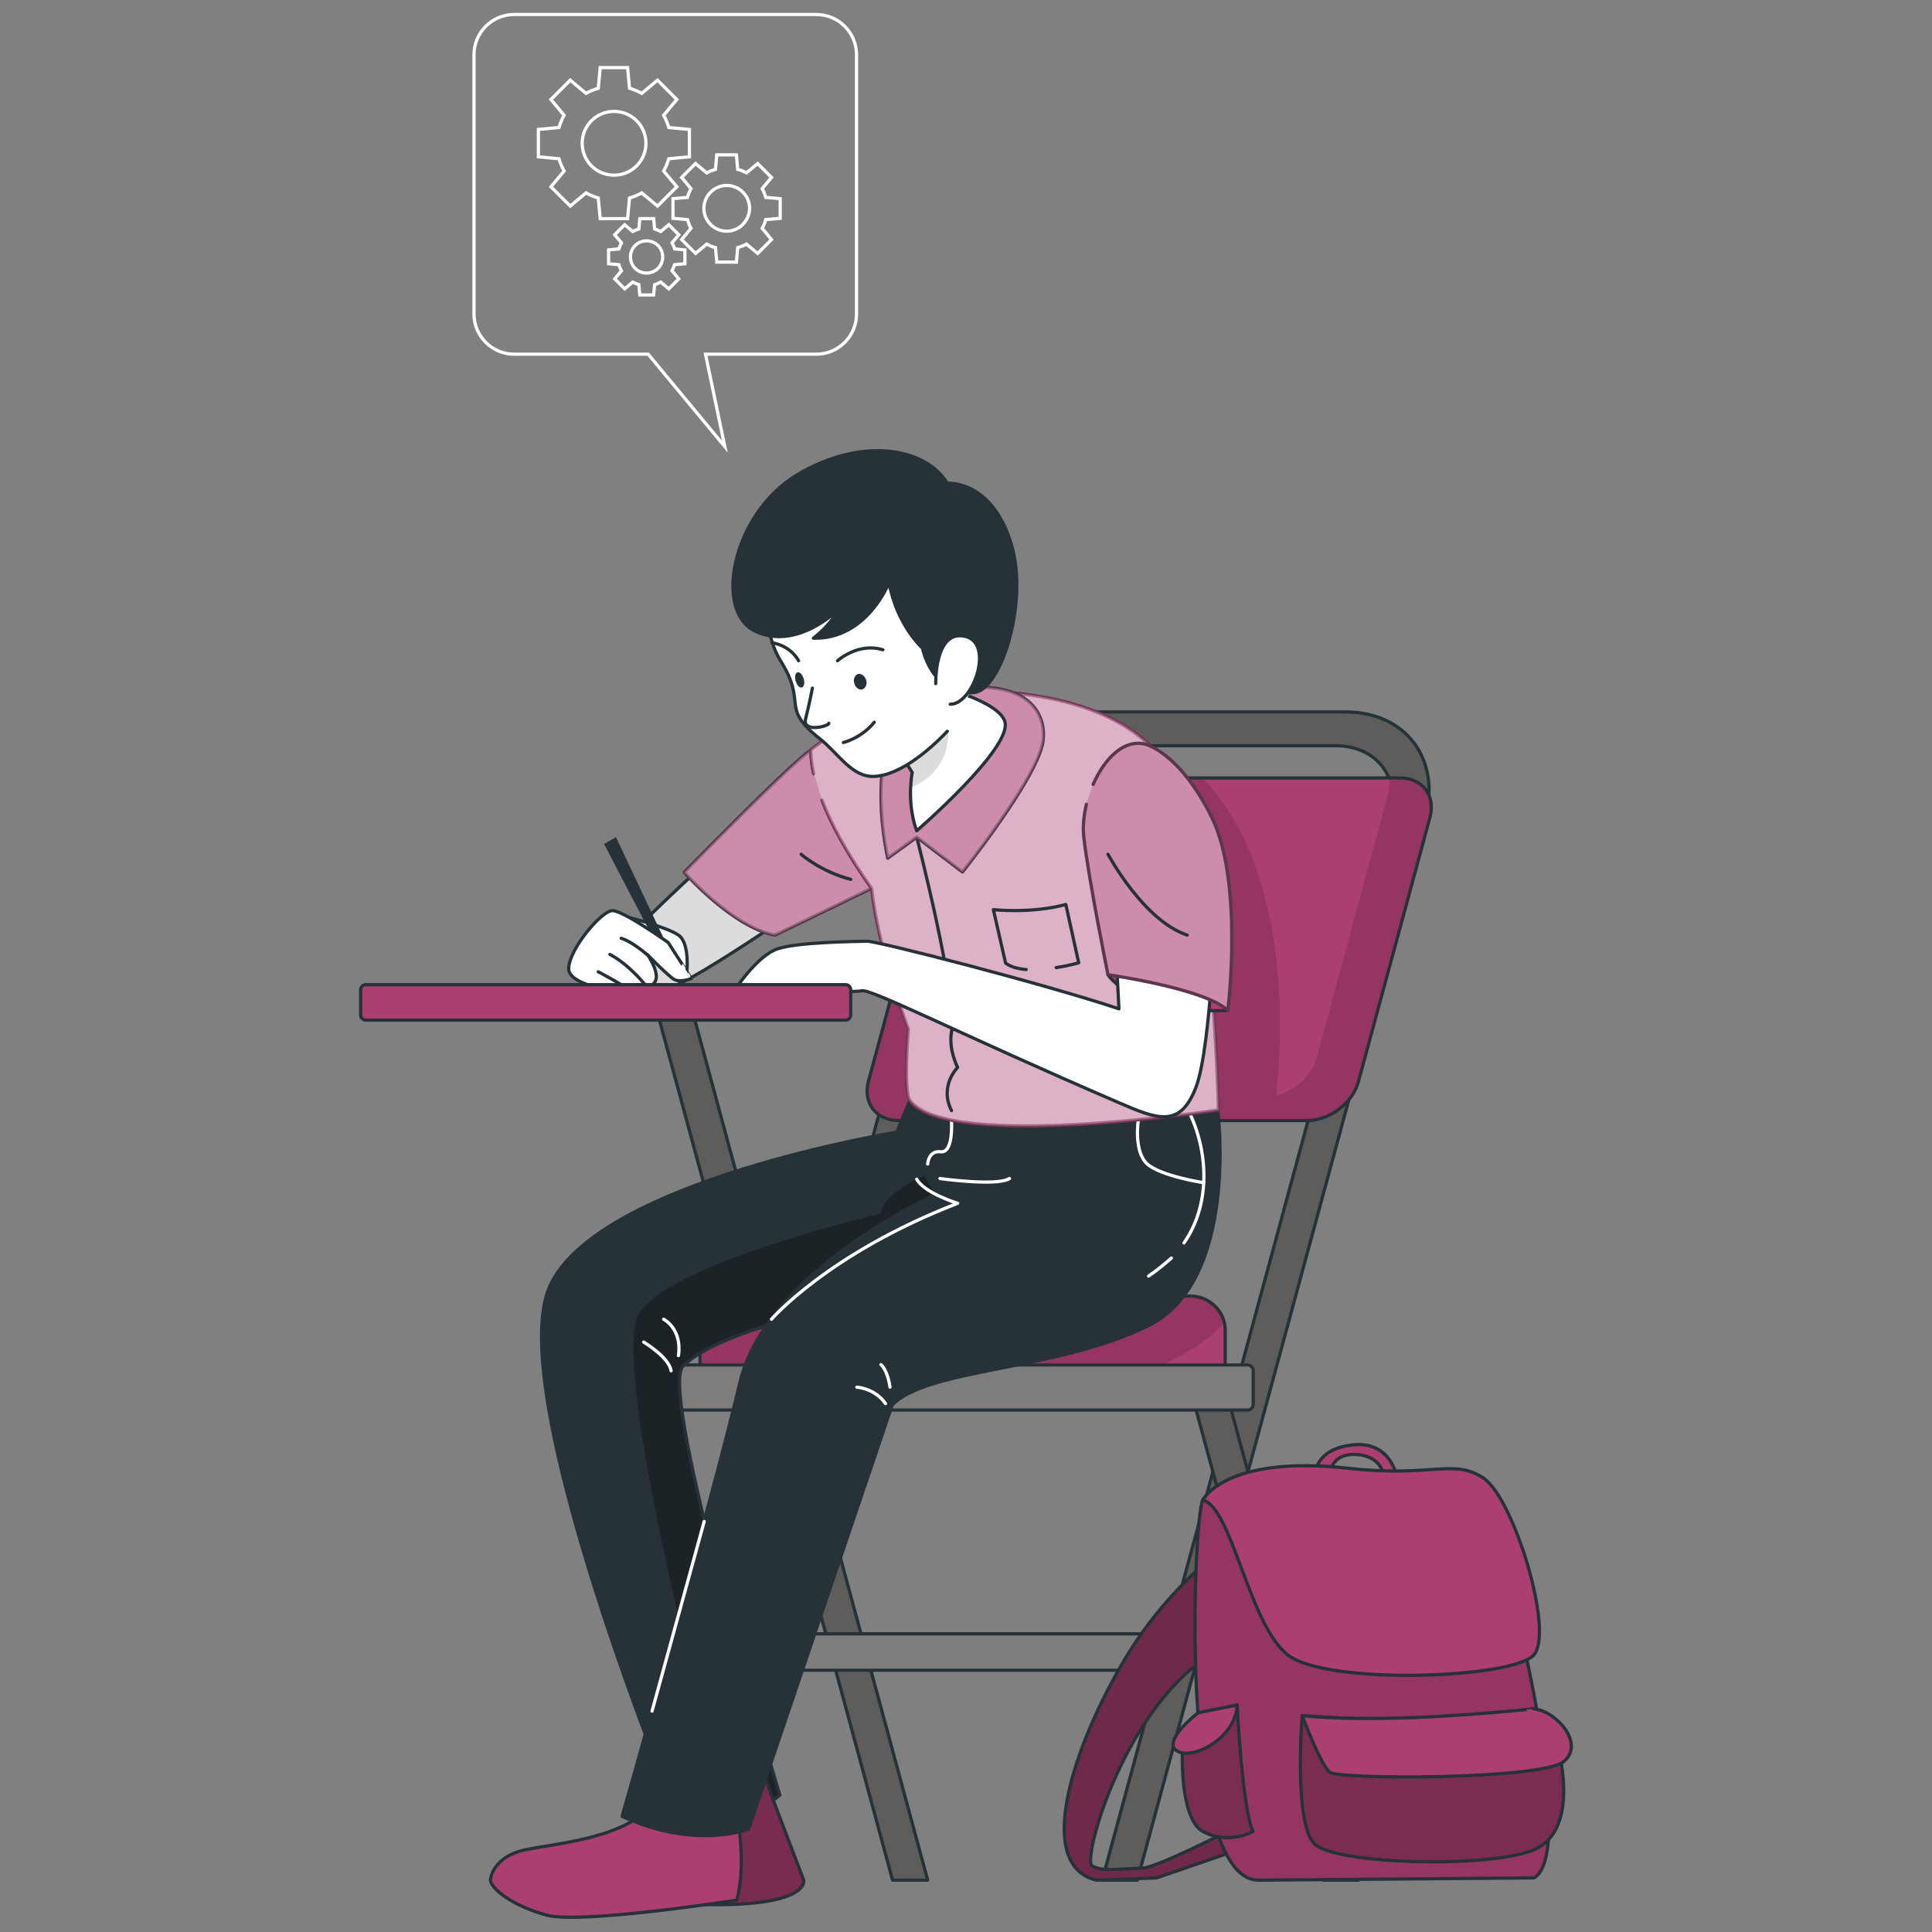<svg xmlns="http://www.w3.org/2000/svg" xmlns:xlink="http://www.w3.org/1999/xlink" id="Layer_1" x="0px" y="0px" viewBox="0 0 600 600" style="enable-background:new 0 0 600 600;" xml:space="preserve">
<rect x="0" y="0" width="600" height="600" fill="#808080" stroke="none"/>
<style type="text/css">
	.st0{fill:none;stroke:#FFFFFF;stroke-linecap:round;stroke-linejoin:round;stroke-miterlimit:10;}
	.st1{opacity:0.2;clip-path:url(#XMLID_7_);fill-opacity:0.7;}
	.st2{fill:none;stroke:#FFFFFF;stroke-miterlimit:10;}
	.st3{fill:#5F5C5C;stroke:#263238;stroke-linecap:round;stroke-linejoin:round;stroke-miterlimit:10;}
	.st4{fill:#7F7C7C;stroke:#263238;stroke-linecap:round;stroke-linejoin:round;stroke-miterlimit:10;}
	.st5{opacity:0.2;clip-path:url(#XMLID_14_);fill-opacity:0.7;}
	.st6{opacity:0.2;clip-path:url(#XMLID_15_);fill-opacity:0.7;}
	.st7{opacity:0.3;clip-path:url(#XMLID_16_);}
	.st8{opacity:0.2;clip-path:url(#XMLID_17_);fill-opacity:0.7;}
	.st9{fill:#FFFFFF;stroke:#263238;stroke-linecap:round;stroke-linejoin:round;stroke-miterlimit:10;}
	.st10{fill:#263238;}
	.st11{fill:none;stroke:#263238;stroke-linecap:round;stroke-linejoin:round;stroke-miterlimit:10;}
	.st12{fill:#AB3F70;stroke:#263238;stroke-linecap:round;stroke-linejoin:round;stroke-miterlimit:10;}
	.st13{opacity:0.4;fill:#FFFFFF;stroke:#AB3F70;stroke-linecap:round;stroke-linejoin:round;stroke-miterlimit:10;}
	.st14{opacity:0.3;clip-path:url(#XMLID_18_);}
	.st15{fill:#263238;stroke:#263238;stroke-linecap:round;stroke-linejoin:round;stroke-miterlimit:10;}
	.st16{opacity:0.6;fill:#FFFFFF;stroke:#AB3F70;stroke-linecap:round;stroke-linejoin:round;stroke-miterlimit:10;}
	.st17{opacity:0.4;}
	.st18{fill:#FFFFFF;stroke:#AB3F70;stroke-linecap:round;stroke-linejoin:round;stroke-miterlimit:10;}
	.st19{opacity:0.2;clip-path:url(#XMLID_19_);fill-opacity:0.7;}
	.st20{opacity:0.5;clip-path:url(#XMLID_20_);fill-opacity:0.7;}
	.st21{opacity:0.2;clip-path:url(#XMLID_21_);fill-opacity:0.7;}
	.st22{opacity:0.4;clip-path:url(#XMLID_22_);fill-opacity:0.7;}
	.st23{opacity:0.4;clip-path:url(#XMLID_23_);fill-opacity:0.7;}
</style>
<g>
	<defs>
		<path id="XMLID_4_" d="M420.1,460.8l9.2,7.5c0.5,0.4,0.6,1.3,0.1,1.8l-7.1,7.7c-0.5,0.5-1.2,0.5-1.7,0.1l-9.1-8.6    c-0.5-0.5-0.5-1.3,0-1.8l7.1-6.6C418.9,460.5,419.6,460.5,420.1,460.8z"></path>
	</defs>
	<use xlink:href="#XMLID_4_" style="overflow:visible;fill:#AB3F70;"></use>
	<clipPath id="XMLID_7_">
		<use xlink:href="#XMLID_4_" style="overflow:visible;"></use>
	</clipPath>
	<path class="st1" d="M420.1,460.8l9.2,7.5c0.5,0.4,0.6,1.3,0.1,1.8l-7.1,7.7c-0.5,0.5-1.2,0.5-1.7,0.1l-9.1-8.6   c-0.5-0.5-0.5-1.3,0-1.8l7.1-6.6C418.9,460.5,419.6,460.5,420.1,460.8z"></path>
	
		<use xlink:href="#XMLID_4_" style="overflow:visible;fill:none;stroke:#263238;stroke-linecap:round;stroke-linejoin:round;stroke-miterlimit:10;"></use>
</g>
<g>
	<path class="st2" d="M253.5,4.5h-93.8c-6.9,0-12.5,5.6-12.5,12.5v80.5c0,6.9,5.6,12.5,12.5,12.5h41.6l23.8,28.7l-6-28.7h34.4   c6.9,0,12.5-5.6,12.5-12.5V17C266,10.1,260.4,4.5,253.5,4.5z"></path>
	<g>
		<path class="st2" d="M214.1,48.7v-8.5l-6.4-0.6c-0.4-1.3-0.9-2.6-1.6-3.8l4.1-4.9l-6-6l-4.9,4.1c-1.2-0.7-2.5-1.2-3.8-1.6    l-0.6-6.4h-8.5l-0.6,6.4c-1.3,0.4-2.6,0.9-3.8,1.6l-4.9-4.1l-6,6l4.1,4.9c-0.7,1.2-1.2,2.5-1.6,3.8l-6.4,0.6v8.5l6.4,0.6    c0.4,1.3,0.9,2.6,1.6,3.8l-4.1,4.9l6,6l4.9-4.1c1.2,0.7,2.5,1.2,3.8,1.6l0.6,6.4h8.5l0.6-6.4c1.3-0.4,2.6-0.9,3.8-1.6l4.9,4.1l6-6    l-4.1-4.9c0.7-1.2,1.2-2.5,1.6-3.8L214.1,48.7z M190.7,54.4c-5.5,0-9.9-4.4-9.9-9.9c0-5.5,4.4-9.9,9.9-9.9c5.5,0,9.9,4.4,9.9,9.9    C200.6,50,196.2,54.4,190.7,54.4z"></path>
		<path class="st2" d="M242.3,67.8v-6.1l-4.5-0.4c-0.3-1-0.6-1.9-1.1-2.7l2.9-3.5l-4.3-4.3l-3.5,2.9c-0.9-0.5-1.8-0.9-2.7-1.1    l-0.4-4.5h-6.1l-0.4,4.5c-1,0.3-1.9,0.6-2.7,1.1l-3.5-2.9l-4.3,4.3l2.9,3.5c-0.5,0.9-0.9,1.8-1.1,2.7l-4.5,0.4v6.1l4.5,0.4    c0.3,1,0.6,1.9,1.1,2.7l-2.9,3.5l4.3,4.3l3.5-2.9c0.9,0.5,1.8,0.9,2.7,1.1l0.4,4.5h6.1l0.4-4.5c1-0.3,1.9-0.6,2.7-1.1l3.5,2.9    l4.3-4.3l-2.9-3.5c0.5-0.9,0.9-1.8,1.1-2.7L242.3,67.8z M225.7,71.8c-3.9,0-7.1-3.2-7.1-7.1c0-3.9,3.2-7.1,7.1-7.1    c3.9,0,7.1,3.2,7.1,7.1C232.7,68.6,229.6,71.8,225.7,71.8z"></path>
		<path class="st2" d="M212.7,81.9v-4.3l-3.2-0.3c-0.2-0.7-0.5-1.3-0.8-1.9l2.1-2.5l-3.1-3.1l-2.5,2.1c-0.6-0.3-1.3-0.6-1.9-0.8    l-0.3-3.2h-4.3l-0.3,3.2c-0.7,0.2-1.3,0.5-1.9,0.8l-2.5-2.1l-3.1,3.1l2.1,2.5c-0.3,0.6-0.6,1.3-0.8,1.9l-3.2,0.3v4.3l3.2,0.3    c0.2,0.7,0.5,1.3,0.8,1.9l-2.1,2.5l3.1,3.1l2.5-2.1c0.6,0.3,1.3,0.6,1.9,0.8l0.3,3.2h4.3l0.3-3.2c0.7-0.2,1.3-0.5,1.9-0.8l2.5,2.1    l3.1-3.1l-2.1-2.5c0.3-0.6,0.6-1.3,0.8-1.9L212.7,81.9z M200.8,84.8c-2.8,0-5-2.2-5-5s2.2-5,5-5c2.8,0,5,2.2,5,5    S203.6,84.8,200.8,84.8z"></path>
	</g>
</g>
<g>
	<g>
		<polygon class="st3" points="204.1,314.2 277.2,583.9 288.1,583.9 215.1,314.2   "></polygon>
		<rect x="230.2" y="507.4" class="st4" width="138.6" height="11.3"></rect>
		<g>
			<path class="st3" d="M442.7,253.7l-89.5,330.2h-10.9l89.5-330.2c3.3-12.2-4.3-22.1-16.9-22.1h-77.1c-12.6,0-25.6,9.9-28.9,22.1     l-89.5,330.2h-10.9l89.5-330.2c4.9-18,24-32.6,42.6-32.6h77.1C436.4,221,447.5,235.6,442.7,253.7z"></path>
		</g>
		<g>
			<defs>
				<path id="XMLID_13_" d="M444.1,253.8l-22.2,82c-1.8,6.8-9,12.2-16,12.2H279.1c-7,0-11.2-5.5-9.4-12.2l22.2-82      c1.8-6.8,9-12.2,16-12.2h126.7C441.7,241.5,445.9,247,444.1,253.8z"></path>
			</defs>
			<use xlink:href="#XMLID_13_" style="overflow:visible;fill:#AB3F70;"></use>
			<clipPath id="XMLID_14_">
				<use xlink:href="#XMLID_13_" style="overflow:visible;"></use>
			</clipPath>
			<path class="st5" d="M444.1,253.8l-22.2,82c-1.8,6.8-9,12.2-16,12.2H279.1c-7,0-11.2-5.5-9.4-12.2l22.2-82     c1.8-6.8,9-12.2,16-12.2h65.5c28.3,29.1,24.7,82.6,22.9,98.7c5.8-1.4,11.1-6.2,12.6-11.8l22.2-82c0.5-1.7,0.5-3.4,0.3-4.9h3.2     C441.7,241.5,445.9,247,444.1,253.8z"></path>
			
				<use xlink:href="#XMLID_13_" style="overflow:visible;fill:none;stroke:#263238;stroke-linecap:round;stroke-linejoin:round;stroke-miterlimit:10;"></use>
		</g>
		<polygon class="st3" points="369.6,431 411,583.9 421.9,583.9 380.5,431   "></polygon>
		<g>
			<defs>
				<path id="XMLID_12_" d="M380.5,413.5v15H217.4v-15c0-6.1,4.9-11,11-11h141.2c5.1,0,9.4,3.4,10.6,8.1      C380.4,411.5,380.5,412.5,380.5,413.5z"></path>
			</defs>
			<use xlink:href="#XMLID_12_" style="overflow:visible;fill:#AB3F70;"></use>
			<clipPath id="XMLID_15_">
				<use xlink:href="#XMLID_12_" style="overflow:visible;"></use>
			</clipPath>
			<path class="st6" d="M380.2,410.6c-5.3,6.2-14.8,12.5-31.1,17.8H217.4v-15c0-6.1,4.9-11,11-11h141.2     C374.6,402.5,378.9,405.9,380.2,410.6z"></path>
			
				<use xlink:href="#XMLID_12_" style="overflow:visible;fill:none;stroke:#263238;stroke-linecap:round;stroke-linejoin:round;stroke-miterlimit:10;"></use>
		</g>
		<path class="st4" d="M387.5,437.9H211.9c-0.9,0-1.7-0.8-1.7-1.7v-10.6c0-0.9,0.8-1.7,1.7-1.7h175.6c0.9,0,1.7,0.8,1.7,1.7v10.6    C389.2,437.1,388.4,437.9,387.5,437.9z"></path>
	</g>
	<g>
		<g>
			<defs>
				<path id="XMLID_11_" d="M212.1,424.3c-7.8,8,30.1,133.2,30.1,133.2c-4.1,3.6-10.2,5.3-16,6.1c-8.3,1.1-16,0.2-16,0.2      S155.8,432,170.8,399.3s107.7-47.7,107.7-47.7l4-9.8l48-6.8l7.9,58.8c0,0-7.9,0.8-19.7,2.3C286.9,400.2,226.4,409.7,212.1,424.3      z"></path>
			</defs>
			<use xlink:href="#XMLID_11_" style="overflow:visible;fill:#263238;"></use>
			<clipPath id="XMLID_16_">
				<use xlink:href="#XMLID_11_" style="overflow:visible;"></use>
			</clipPath>
			<path class="st7" d="M242.2,557.5c-4.1,3.6-10.2,5.3-16,6.1c-10.5-39.2-37.4-143.8-27.2-156.6c12.5-15.8,74.6-30.1,74.6-30.1     c0.3-8.1,22-15.3,22-15.3l23.1,34.6c-31.8,4.1-92.2,13.6-106.6,28.2C204.2,432.3,242.2,557.5,242.2,557.5z"></path>
			
				<use xlink:href="#XMLID_11_" style="overflow:visible;fill:none;stroke:#263238;stroke-linecap:round;stroke-linejoin:round;stroke-miterlimit:10;"></use>
		</g>
		<g>
			<defs>
				<path id="XMLID_10_" d="M185.2,305.8c-8-1.4,48.7-51.1,48.7-51.1l27.3,18.4c0,0-46.5,32.8-53.8,33.7      C200.1,307.7,185.2,305.8,185.2,305.8z"></path>
			</defs>
			<use xlink:href="#XMLID_10_" style="overflow:visible;fill:#FFFFFF;"></use>
			<clipPath id="XMLID_17_">
				<use xlink:href="#XMLID_10_" style="overflow:visible;"></use>
			</clipPath>
			<path class="st8" d="M185.2,305.8c-8-1.4,48.7-51.1,48.7-51.1l27.3,18.4c0,0-46.5,32.8-53.8,33.7     C200.1,307.7,185.2,305.8,185.2,305.8z"></path>
			
				<use xlink:href="#XMLID_10_" style="overflow:visible;fill:none;stroke:#263238;stroke-linecap:round;stroke-linejoin:round;stroke-miterlimit:10;"></use>
		</g>
		<g>
			<path class="st9" d="M195.2,284.9c0,0,11.9,3,15.5,5.5c3.6,2.5,2.6,11.5,2.6,11.5S197.5,297.3,195.2,284.9z"></path>
			<polygon class="st10" points="187.6,262.1 209.7,304.5 212.3,304.5 191.3,260    "></polygon>
			<path class="st9" d="M207.5,292.7c0,0-13.9-9.9-17.3-9.9c-3.4,0-13.6,12.1-13.6,18.1s22.3,9.4,26.6,4.3c2.2-2.6-2.1-8.7-2.1-8.7     s6.5,6.7,8.3,7.7c1.9,1,5.3-0.3,5.3-0.3S210,296.5,207.5,292.7z"></path>
			<path class="st11" d="M201,306.6c0,0-5.3-6.9-11.6-10.2"></path>
			<path class="st11" d="M201,296.5c0,0-4.8-4.2-8.1-5.1"></path>
			<path class="st11" d="M185.8,301.8c0,0,7.8,4.1,9.7,5.8"></path>
		</g>
		<g>
			<path class="st12" d="M251.7,233c-7.1,5-39.2,37.9-39.2,37.9s15,17.1,28.2,19.5l35.7-17.3L251.7,233z"></path>
			<path class="st13" d="M251.7,233c-7.1,5-39.2,37.9-39.2,37.9s15,17.1,28.2,19.5l35.7-17.3L251.7,233z"></path>
		</g>
		<g>
			<defs>
				<path id="XMLID_9_" d="M234.5,544.2l15.1,39.7c0,0,2.5,10.2-43.1,7l-25.1-2.2L234.5,544.2z"></path>
			</defs>
			<use xlink:href="#XMLID_9_" style="overflow:visible;fill:#AB3F70;"></use>
			<clipPath id="XMLID_18_">
				<use xlink:href="#XMLID_9_" style="overflow:visible;"></use>
			</clipPath>
			<path class="st14" d="M234.5,544.2l15.1,39.7c0,0,2.5,10.2-43.1,7l-25.1-2.2L234.5,544.2z"></path>
			
				<use xlink:href="#XMLID_9_" style="overflow:visible;fill:none;stroke:#263238;stroke-linecap:round;stroke-linejoin:round;stroke-miterlimit:10;"></use>
		</g>
		<path class="st12" d="M228.8,563.2c0,0,3.2,15.4,0,26.9c0,0-48.1,7.5-58.9,4.7c-10.8-2.9-17.3-8.2-17.6-10.9c0,0,0.4-7.4,11.2-9.5    c10.8-2.2,32.2-3.6,40.7-15.8C212.6,546.4,228.8,563.2,228.8,563.2z"></path>
		<path class="st15" d="M292.2,340.3c15.4-21.9,86,4.5,86,4.5s6.7,52.8-21.4,66.8c-28.1,14.1-68.7,13.3-79.7,24.7l-44.6,131.7    c0,0-16,6.7-39.3-3.9c0,0,28.3-99.5,36.6-134.8c8.2-34.9,61.5-58.7,61.5-58.7s-4.5-5.1-6.1-11"></path>
		<path class="st0" d="M363.8,390.7c-2.3,2-4.6,3.9-7.1,5.6"></path>
		<path class="st0" d="M369.6,346c5.8,12.5,6.2,28.4-1.9,40"></path>
		<path class="st0" d="M353.5,348c0,0-1.5,9.6,2.8,13.5c4.3,3.8,17.5,5.8,17.5,5.8"></path>
		<path class="st0" d="M295.5,348.5c0,0,0.6,9.6-3.3,9.2c-3.9-0.5-4.1,3.8-4.1,3.8"></path>
		<g>
			<path class="st12" d="M252.7,240.3c-0.6-2.6-0.9-5-0.9-7.4c0,0,21.8-18.4,49.8-18.3c33.4,0.1,53.8,10.6,62,25.2     c12.9,23.1,14.8,104.9,14.8,104.9s-83.8,12.9-95.8-2.9c-2.1-2.7-0.5-22.2-0.5-22.2s-9.4-24.6-11.4-43.7c0,0-3.6-4.9-7.7-11.8     c-2.7-4.6-5.6-10-7.7-15.6"></path>
			<path class="st16" d="M252.7,240.3c-0.6-2.6-0.9-5-0.9-7.4c0,0,21.8-18.4,49.8-18.3c33.4,0.1,53.8,10.6,62,25.2     c12.9,23.1,14.8,104.9,14.8,104.9s-83.8,12.9-95.8-2.9c-2.1-2.7-0.5-22.2-0.5-22.2s-9.4-24.6-11.4-43.7c0,0-3.6-4.9-7.7-11.8     c-2.7-4.6-5.6-10-7.7-15.6"></path>
			<path class="st11" d="M284.7,260c0,0,12.8,49.6,10.8,60.5c-1,5.4,1.9,11,1.9,11s-5.8,5.7-1.9,13.4"></path>
			<path class="st11" d="M318.7,301.1c-2.5-0.2-4.8-0.8-6.4-2l-3.8-16.6c0,0,11.7,1.3,22.5-1.6L335,299c0,0-3,0.9-7,1.5"></path>
			<path class="st12" d="M275.7,266.5c0,0-10.8-46.4,16.6-51.8c27.4-5.4,33.1,7.4,31.5,16.1c-2.2,11.6-24.9,40-24.9,40L284.7,260     L275.7,266.5z"></path>
			<path class="st13" d="M275.7,266.5c0,0-10.8-46.4,16.6-51.8c27.4-5.4,33.1,7.4,31.5,16.1c-2.2,11.6-24.9,40-24.9,40L284.7,260     L275.7,266.5z"></path>
		</g>
		<path class="st0" d="M239.6,409.7c0,0,17.7-20.5,57.8-36c0,0-10.4-3.2-12.7-7.5"></path>
		<line class="st0" x1="218.7" y1="472.5" x2="202.5" y2="531.4"></line>
		<path class="st12" d="M344.1,302.7c0,0,7.3,12.3,37.2,11.1c0,0-8.2-9.3-20.4-12.7S344.1,302.7,344.1,302.7z"></path>
		<path class="st9" d="M228.1,307.6c0,0,6.9-10.7,13.3-12.9c6.4-2.2,25-2.3,27.9-2.4c2.9-0.1,54.2,13,78.2,21l-2.1-40.1l32.3,2.5    c0,0-1.3,49-6.3,62c-5,13-12.2,9.8-24.5,4.5c-48.3-20.8-76.6-35.3-79.3-34.5C265,308.4,228.1,307.6,228.1,307.6z"></path>
		<g>
			<path class="st12" d="M337.4,249.8c-0.8,3.5-1.2,7.1-0.8,10.2c1.4,12.6,7.5,42.7,7.5,42.7s30.2,4.3,37.2,11.1c0,0,5-40-5.1-60.2     c-10.1-20.2-20.6-22.5-20.6-22.5c-6.6-1.6-12.6,4.5-16.1,12.5"></path>
			<g class="st17">
				<path class="st18" d="M337.4,249.8c-0.8,3.5-1.2,7.1-0.8,10.2c1.4,12.6,7.5,42.7,7.5,42.7s30.2,4.3,37.2,11.1c0,0,5-40-5.1-60.2      c-10.1-20.2-20.6-22.5-20.6-22.5c-6.6-1.6-12.6,4.5-16.1,12.5"></path>
			</g>
		</g>
		<path class="st11" d="M248.8,265.3c0,0,5.9,5.3,15.4,7.8"></path>
		<path class="st11" d="M344.1,265.3c0,0,11,20.6,24.6,25.1"></path>
		<path class="st0" d="M273.6,423.8c0,0,2,1.5,2.8,7"></path>
		<path class="st0" d="M266.1,430.8c0,0,5.6,0.3,8.9,5.1"></path>
		<path class="st0" d="M206.1,409.7c0,0,5.8,2.9,4.6,11.3"></path>
		<path class="st0" d="M199.9,416.8c0,0,7.9,4.7,8.5,8.9"></path>
		<path class="st0" d="M291.9,366c0,0,17.7,2.5,21.6,0"></path>
	</g>
	<g>
		<g>
			<defs>
				<path id="XMLID_8_" d="M284.7,258c0,0-2.3-5.4-1.9-13.5c0.1-1.5,0.2-3,0.5-4.6l-3.1-4.9l-3.9-6.3l4.6-18.2c0,0,29,5.6,31.2,13.7      C314.3,232.4,284.7,258,284.7,258z"></path>
			</defs>
			<use xlink:href="#XMLID_8_" style="overflow:visible;fill:#FFFFFF;"></use>
			<clipPath id="XMLID_19_">
				<use xlink:href="#XMLID_8_" style="overflow:visible;"></use>
			</clipPath>
			<path class="st19" d="M282.9,244.5c0.1-1.5,0.2-3,0.5-4.6l-3.1-4.9c5-1,10.5-3.2,14.2-7.9C294.5,227.1,295.5,239.7,282.9,244.5z"></path>
			
				<use xlink:href="#XMLID_8_" style="overflow:visible;fill:none;stroke:#263238;stroke-linecap:round;stroke-linejoin:round;stroke-miterlimit:10;"></use>
		</g>
		<path class="st9" d="M303,212.2c9-23.7,3-63.8-40.5-56.1c-25.6,4.5-28.6,35.4-20.1,49.1c8.6,13.7-0.5,14.2,12.3,24.3    c5.2,4.1,9.4,11.1,15.6,11.6c7.4,0.5,16.8-6.5,23.9-14"></path>
		<path class="st11" d="M260.1,205.2c0,0,6.4-5.8,14.1-3.4"></path>
		<path class="st11" d="M248,205.2c0,0-2.2-4.6-8.3-5.6"></path>
		<path class="st9" d="M252.3,213.7c0,0-0.9,4.7-2.1,9.5c-1.2,4.6,7.6,2.2,7.2,1.4"></path>
		<path class="st11" d="M261.9,230.6c0,0,5.6-1.3,9.6-6.3"></path>
		<path class="st10" d="M269,211.2c0.4,1.3-0.2,2.6-1.2,2.9c-1,0.3-2.2-0.6-2.5-1.9c-0.4-1.3,0.2-2.6,1.2-2.9    C267.5,209.1,268.6,209.9,269,211.2z"></path>
		<path class="st10" d="M249.6,210.8c0.4,1.3,0.1,2.5-0.6,2.7c-0.7,0.2-1.5-0.7-1.9-2c-0.4-1.3-0.1-2.5,0.6-2.7    C248.4,208.6,249.2,209.5,249.6,210.8z"></path>
		<path class="st15" d="M276.1,180.9c0,0-6.8,17.7-23.5,17.3c0,0,5.8-4.4,7.4-8.6c0,0-12.8,12.7-25.7,6.3    c-12.8-6.5-6.6-36.5,13.2-48.4c19.8-11.9,39.8-8.7,46.7,2.6c0,0,13.8-1.3,19.9,19c5.4,18.1-3.3,45.6-11.8,46    c-13.2,0.5-15.8-13.8-15.8-13.8S278.5,194.2,276.1,180.9z"></path>
		<path class="st9" d="M290.6,212.3c0,0-0.4-16.7,9-14.7c9.4,2,2.6,21.3-4.5,21.1"></path>
	</g>
	<path class="st12" d="M262.6,316.8h-149c-0.9,0-1.6-0.7-1.6-1.6v-7.8c0-0.9,0.7-1.6,1.6-1.6h149c0.9,0,1.6,0.7,1.6,1.6v7.8   C264.2,316.1,263.5,316.8,262.6,316.8z"></path>
</g>
<g>
	<defs>
		<path id="XMLID_6_" d="M388,475c0,0-22.5,13.3-38.5,40c-16,26.7-28.6,64.2-9,68.9l18.7-0.7l36-12.4l-3.8-7.3    c0,0-31.5,16.7-36.9,16.7c-5.4,0-12.4,1.3-15.4-0.8c-3-2.2,10.4-50.7,38.9-66.8C406.6,496.4,388,475,388,475z"></path>
	</defs>
	<use xlink:href="#XMLID_6_" style="overflow:visible;fill:#AB3F70;"></use>
	<clipPath id="XMLID_20_">
		<use xlink:href="#XMLID_6_" style="overflow:visible;"></use>
	</clipPath>
	<path class="st20" d="M388,475c0,0-22.5,13.3-38.5,40c-16,26.7-28.6,64.2-9,68.9l18.7-0.7l36-12.4l-3.8-7.3   c0,0-31.5,16.7-36.9,16.7c-5.4,0-12.4,1.3-15.4-0.8c-3-2.2,10.4-50.7,38.9-66.8C406.6,496.4,388,475,388,475z"></path>
	
		<use xlink:href="#XMLID_6_" style="overflow:visible;fill:none;stroke:#263238;stroke-linecap:round;stroke-linejoin:round;stroke-miterlimit:10;"></use>
</g>
<path class="st12" d="M408.5,457.6c0,0,0-7.8,11.9-8.9c11.9-1.1,13.5,10.4,13.5,10.4h-4.1c0,0,0.1-6.8-8.6-7.4  c-8.7-0.5-8.4,7.4-8.4,7.4L408.5,457.6z"></path>
<g>
	<defs>
		<path id="XMLID_5_" d="M390.9,583.9c-25.1,0-20.3-112.4-17.4-118c2.9-5.6,75.6-8.4,82.8-6c7.2,2.4,35.9,114.4,20.1,123.3    L390.9,583.9z"></path>
	</defs>
	<use xlink:href="#XMLID_5_" style="overflow:visible;fill:#AB3F70;"></use>
	<clipPath id="XMLID_21_">
		<use xlink:href="#XMLID_5_" style="overflow:visible;"></use>
	</clipPath>
	<path class="st21" d="M390.9,583.9c-25.1,0-20.3-112.4-17.4-118c2.9-5.6,75.6-8.4,82.8-6c7.2,2.4,35.9,114.4,20.1,123.3   L390.9,583.9z"></path>
	
		<use xlink:href="#XMLID_5_" style="overflow:visible;fill:none;stroke:#263238;stroke-linecap:round;stroke-linejoin:round;stroke-miterlimit:10;"></use>
</g>
<path class="st12" d="M373.5,465.9c9.1,1.9,14.3,38.7,26.5,48.1c12.2,9.4,69.8,7.3,76.3,0c6.5-7.3-6.2-48.6-15.5-54.9  c-9.3-6.3-15.8-0.2-41.9-3.1C380.4,451.7,373.5,465.9,373.5,465.9z"></path>
<g>
	<defs>
		<path id="XMLID_3_" d="M404.4,532.8c0,0,48.2,4,71.9-2.2c0,0,4.6,3.2,6.8,9.7c2.2,6.5,6.7,28.6-6.8,34.2    c-13.4,5.7-61.7,4.6-68.1-1.9C401.7,566.2,404.4,532.8,404.4,532.8z"></path>
	</defs>
	<use xlink:href="#XMLID_3_" style="overflow:visible;fill:#AB3F70;"></use>
	<clipPath id="XMLID_22_">
		<use xlink:href="#XMLID_3_" style="overflow:visible;"></use>
	</clipPath>
	<path class="st22" d="M404.4,532.8c0,0,48.2,4,71.9-2.2c0,0,4.6,3.2,6.8,9.7c2.2,6.5,6.7,28.6-6.8,34.2   c-13.4,5.7-61.7,4.6-68.1-1.9C401.7,566.2,404.4,532.8,404.4,532.8z"></path>
	
		<use xlink:href="#XMLID_3_" style="overflow:visible;fill:none;stroke:#263238;stroke-linecap:round;stroke-linejoin:round;stroke-miterlimit:10;"></use>
</g>
<path class="st12" d="M404.4,532.8c0,0,5.7,15.3,8.6,17.6c3,2.3,65.6,2.3,72.6-3.3c6.9-5.7-2.6-15.9-9.3-16.4  C476.3,530.6,432.4,535.7,404.4,532.8z"></path>
<g>
	<defs>
		<path id="XMLID_2_" d="M384.2,529.5c0,0,1.6,32.1,4.9,39.3c0,0-7.4,4.3-15.5,0c-8.2-4.3-6.8-31.9-5.2-31.9    C369.9,537.1,384.2,529.5,384.2,529.5z"></path>
	</defs>
	<use xlink:href="#XMLID_2_" style="overflow:visible;fill:#AB3F70;"></use>
	<clipPath id="XMLID_23_">
		<use xlink:href="#XMLID_2_" style="overflow:visible;"></use>
	</clipPath>
	<path class="st23" d="M384.2,529.5c0,0,1.6,32.1,4.9,39.3c0,0-7.4,4.3-15.5,0c-8.2-4.3-6.8-31.9-5.2-31.9   C369.9,537.1,384.2,529.5,384.2,529.5z"></path>
	
		<use xlink:href="#XMLID_2_" style="overflow:visible;fill:none;stroke:#263238;stroke-linecap:round;stroke-linejoin:round;stroke-miterlimit:10;"></use>
</g>
<path class="st12" d="M384.2,529.5l-12.1,2.4c0,0-11.6,8.9-6.5,11.9C370.7,546.8,383.9,539.5,384.2,529.5z"></path>
</svg>